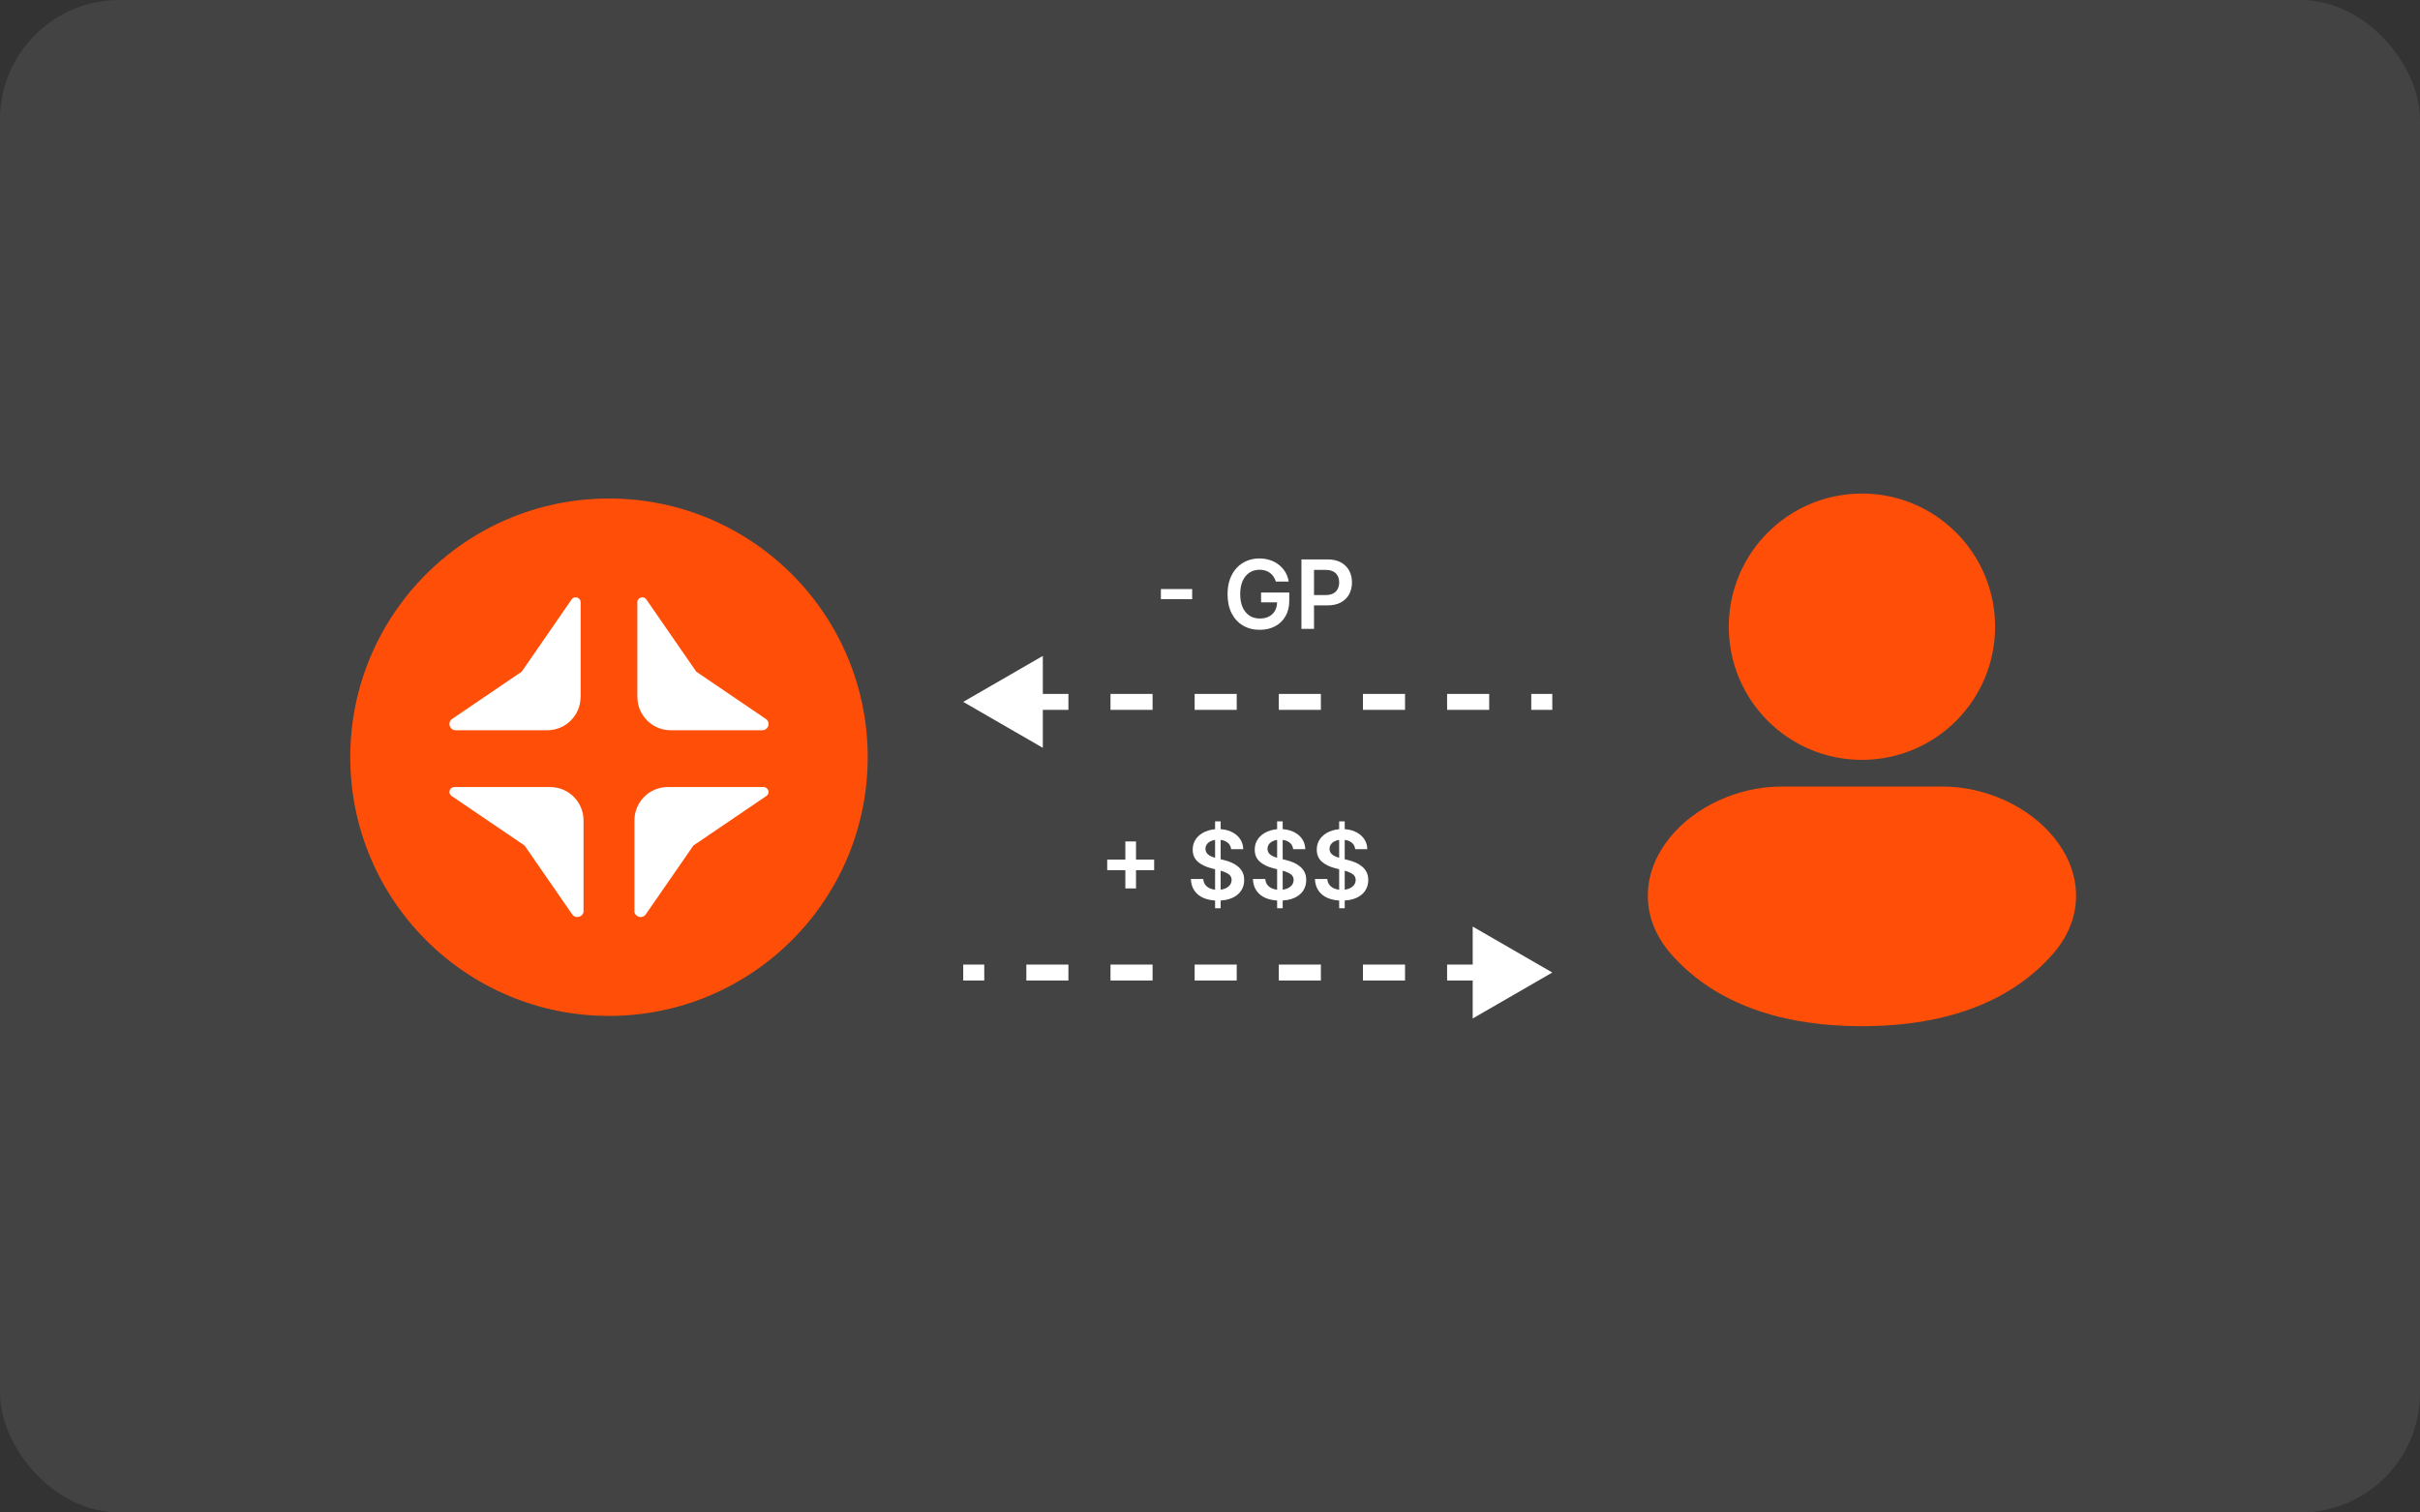 <svg xmlns="http://www.w3.org/2000/svg" width="304" height="190" viewBox="0 0 304 190" fill="none"><rect x="0" y="0" width="304" height="190" fill="#333333" stroke="none"/><rect width="304" height="190" rx="15" fill="#D9D9D9" fill-opacity="0.1"></rect><path d="M76.5 127.622C94.449 127.622 109 113.071 109 95.122C109 77.173 94.449 62.622 76.5 62.622C58.551 62.622 44 77.173 44 95.122C44 113.071 58.551 127.622 76.5 127.622Z" fill="#FF4E08"></path><path d="M72.938 87.59V75.655C72.938 75.047 72.144 74.802 71.805 75.304L65.534 84.378L56.799 90.311C56.157 90.743 56.472 91.735 57.243 91.735H68.746C69.715 91.735 70.661 91.397 71.397 90.789C71.502 90.696 71.607 90.614 71.7 90.509C72.097 90.112 72.401 89.657 72.611 89.166C72.822 88.664 72.927 88.127 72.927 87.578L72.938 87.59Z" fill="white"></path><path d="M73.3 114.437V103.04C73.3 101.942 72.857 100.879 72.074 100.097C71.969 100.003 71.876 99.91 71.77 99.817C71.023 99.209 70.089 98.871 69.12 98.871H57.08C56.472 98.871 56.227 99.653 56.729 99.992L65.897 106.216L71.876 114.858C72.308 115.488 73.312 115.185 73.312 114.426L73.3 114.437Z" fill="white"></path><path d="M80.062 87.59V75.655C80.062 75.047 80.856 74.802 81.195 75.304L87.466 84.378L96.201 90.311C96.843 90.743 96.528 91.735 95.757 91.735H84.254C83.285 91.735 82.339 91.397 81.603 90.789C81.498 90.696 81.393 90.614 81.3 90.509C80.903 90.112 80.599 89.657 80.389 89.166C80.178 88.664 80.073 88.127 80.073 87.578L80.062 87.59Z" fill="white"></path><path d="M79.7 114.437V103.04C79.7 101.942 80.144 100.879 80.926 100.097C81.031 100.003 81.125 99.91 81.23 99.817C81.977 99.209 82.911 98.871 83.881 98.871H95.921C96.528 98.871 96.773 99.653 96.271 99.992L87.104 106.216L81.125 114.858C80.692 115.488 79.688 115.185 79.688 114.426L79.7 114.437Z" fill="white"></path><path fill-rule="evenodd" clip-rule="evenodd" d="M233.898 62C224.659 62 217.17 69.489 217.17 78.728C217.17 87.966 224.659 95.455 233.898 95.455C243.136 95.455 250.625 87.966 250.625 78.728C250.625 69.489 243.136 62 233.898 62Z" fill="#FF4E08"></path><path fill-rule="evenodd" clip-rule="evenodd" d="M223.861 98.801C218.299 98.801 212.949 101.338 209.814 105.158C208.223 107.098 207.104 109.497 207.007 112.156C206.907 114.871 207.888 117.522 209.909 119.834C214.836 125.47 222.701 128.91 233.898 128.91C245.094 128.91 252.96 125.47 257.887 119.834C259.908 117.522 260.888 114.871 260.789 112.156C260.691 109.497 259.573 107.098 257.982 105.158C254.847 101.338 249.497 98.801 243.934 98.801H223.861Z" fill="#FF4E08"></path><path d="M121 88.17L131 82.397V93.944L121 88.17ZM195 88.17V89.17H192.357V88.17V87.17H195V88.17ZM187.071 88.17V89.17H181.786V88.17V87.17H187.071V88.17ZM176.5 88.17V89.17H171.214V88.17V87.17H176.5V88.17ZM165.929 88.17V89.17H160.643V88.17V87.17H165.929V88.17ZM155.357 88.17V89.17H150.071V88.17V87.17H155.357V88.17ZM144.786 88.17V89.17H139.5V88.17V87.17H144.786V88.17ZM134.214 88.17V89.17H128.929V88.17V87.17H134.214V88.17Z" fill="white"></path><path d="M195 122.17L185 116.397V127.944L195 122.17ZM121 122.17V123.17H123.643V122.17V121.17H121V122.17ZM128.929 122.17V123.17H134.214V122.17V121.17H128.929V122.17ZM139.5 122.17V123.17H144.786V122.17V121.17H139.5V122.17ZM150.071 122.17V123.17H155.357V122.17V121.17H150.071V122.17ZM160.643 122.17V123.17H165.929V122.17V121.17H160.643V122.17ZM171.214 122.17V123.17H176.5V122.17V121.17H171.214V122.17ZM181.786 122.17V123.17H187.071V122.17V121.17H181.786V122.17Z" fill="white"></path><path d="M149.76 74.001V75.271H145.831V74.001H149.76ZM160.274 73.06C160.203 72.829 160.105 72.624 159.98 72.442C159.858 72.257 159.71 72.099 159.537 71.969C159.366 71.838 159.17 71.74 158.949 71.675C158.727 71.606 158.485 71.572 158.224 71.572C157.755 71.572 157.338 71.69 156.971 71.926C156.605 72.162 156.316 72.508 156.106 72.966C155.899 73.421 155.795 73.974 155.795 74.628C155.795 75.287 155.899 75.845 156.106 76.303C156.314 76.76 156.602 77.108 156.971 77.347C157.341 77.582 157.77 77.7 158.258 77.7C158.701 77.7 159.085 77.615 159.409 77.445C159.735 77.274 159.987 77.033 160.163 76.72C160.339 76.405 160.427 76.035 160.427 75.612L160.785 75.668H158.416V74.432H161.957V75.48C161.957 76.227 161.798 76.874 161.48 77.419C161.162 77.965 160.724 78.385 160.167 78.68C159.61 78.973 158.971 79.119 158.25 79.119C157.446 79.119 156.74 78.939 156.132 78.578C155.527 78.215 155.054 77.699 154.713 77.031C154.375 76.361 154.206 75.565 154.206 74.645C154.206 73.94 154.305 73.311 154.504 72.757C154.706 72.203 154.987 71.733 155.348 71.347C155.708 70.957 156.132 70.662 156.618 70.46C157.103 70.256 157.632 70.153 158.203 70.153C158.686 70.153 159.136 70.224 159.554 70.367C159.971 70.506 160.342 70.704 160.666 70.963C160.993 71.222 161.261 71.528 161.471 71.883C161.681 72.239 161.819 72.631 161.885 73.06H160.274ZM163.486 79V70.273H166.759C167.429 70.273 167.991 70.398 168.446 70.648C168.903 70.898 169.249 71.242 169.482 71.679C169.717 72.114 169.835 72.608 169.835 73.162C169.835 73.722 169.717 74.219 169.482 74.653C169.246 75.088 168.898 75.43 168.438 75.68C167.977 75.928 167.411 76.051 166.737 76.051H164.568V74.751H166.524C166.916 74.751 167.237 74.683 167.487 74.547C167.737 74.41 167.922 74.223 168.041 73.984C168.163 73.746 168.224 73.472 168.224 73.162C168.224 72.852 168.163 72.579 168.041 72.344C167.922 72.108 167.736 71.925 167.483 71.794C167.233 71.66 166.911 71.594 166.516 71.594H165.067V79H163.486Z" fill="white"></path><path d="M141.366 111.602V105.705H142.705V111.602H141.366ZM139.087 109.322V107.984H144.984V109.322H139.087ZM152.639 114.091V103.182H153.338V114.091H152.639ZM154.654 106.672C154.615 106.3 154.447 106.01 154.152 105.803C153.859 105.595 153.478 105.491 153.01 105.491C152.68 105.491 152.397 105.541 152.162 105.641C151.926 105.74 151.745 105.875 151.62 106.045C151.495 106.216 151.431 106.411 151.429 106.629C151.429 106.811 151.47 106.969 151.552 107.102C151.637 107.236 151.752 107.349 151.897 107.443C152.042 107.534 152.203 107.611 152.379 107.673C152.555 107.736 152.733 107.788 152.912 107.831L153.73 108.036C154.059 108.112 154.376 108.216 154.68 108.347C154.987 108.477 155.261 108.642 155.502 108.841C155.747 109.04 155.94 109.28 156.082 109.561C156.224 109.842 156.295 110.172 156.295 110.55C156.295 111.061 156.164 111.511 155.903 111.901C155.642 112.287 155.264 112.589 154.77 112.808C154.278 113.024 153.683 113.132 152.984 113.132C152.305 113.132 151.716 113.027 151.216 112.817C150.718 112.607 150.329 112.3 150.048 111.896C149.77 111.493 149.619 111.001 149.596 110.422H151.152C151.174 110.726 151.268 110.979 151.433 111.18C151.598 111.382 151.812 111.533 152.076 111.632C152.343 111.732 152.642 111.781 152.971 111.781C153.315 111.781 153.616 111.73 153.875 111.628C154.136 111.523 154.341 111.378 154.488 111.193C154.636 111.006 154.711 110.787 154.714 110.537C154.711 110.31 154.645 110.122 154.514 109.974C154.383 109.824 154.2 109.699 153.964 109.599C153.731 109.497 153.458 109.406 153.146 109.327L152.153 109.071C151.434 108.886 150.866 108.607 150.449 108.232C150.034 107.854 149.826 107.352 149.826 106.727C149.826 106.213 149.966 105.763 150.244 105.376C150.525 104.99 150.907 104.69 151.39 104.477C151.873 104.261 152.42 104.153 153.031 104.153C153.65 104.153 154.193 104.261 154.659 104.477C155.127 104.69 155.495 104.987 155.762 105.368C156.029 105.746 156.167 106.18 156.176 106.672H154.654ZM160.432 114.091V103.182H161.131V114.091H160.432ZM162.447 106.672C162.408 106.3 162.24 106.01 161.945 105.803C161.652 105.595 161.271 105.491 160.803 105.491C160.473 105.491 160.19 105.541 159.955 105.641C159.719 105.74 159.538 105.875 159.413 106.045C159.288 106.216 159.224 106.411 159.222 106.629C159.222 106.811 159.263 106.969 159.345 107.102C159.43 107.236 159.545 107.349 159.69 107.443C159.835 107.534 159.996 107.611 160.172 107.673C160.348 107.736 160.526 107.788 160.705 107.831L161.523 108.036C161.852 108.112 162.169 108.216 162.473 108.347C162.78 108.477 163.054 108.642 163.295 108.841C163.54 109.04 163.733 109.28 163.875 109.561C164.017 109.842 164.088 110.172 164.088 110.55C164.088 111.061 163.957 111.511 163.696 111.901C163.435 112.287 163.057 112.589 162.562 112.808C162.071 113.024 161.476 113.132 160.777 113.132C160.098 113.132 159.509 113.027 159.009 112.817C158.511 112.607 158.122 112.3 157.841 111.896C157.563 111.493 157.412 111.001 157.389 110.422H158.945C158.967 110.726 159.061 110.979 159.226 111.18C159.391 111.382 159.605 111.533 159.869 111.632C160.136 111.732 160.435 111.781 160.764 111.781C161.108 111.781 161.409 111.73 161.668 111.628C161.929 111.523 162.134 111.378 162.281 111.193C162.429 111.006 162.504 110.787 162.507 110.537C162.504 110.31 162.438 110.122 162.307 109.974C162.176 109.824 161.993 109.699 161.757 109.599C161.524 109.497 161.251 109.406 160.939 109.327L159.946 109.071C159.227 108.886 158.659 108.607 158.241 108.232C157.827 107.854 157.619 107.352 157.619 106.727C157.619 106.213 157.759 105.763 158.037 105.376C158.318 104.99 158.7 104.69 159.183 104.477C159.666 104.261 160.213 104.153 160.824 104.153C161.443 104.153 161.986 104.261 162.452 104.477C162.92 104.69 163.288 104.987 163.555 105.368C163.822 105.746 163.96 106.18 163.969 106.672H162.447ZM168.225 114.091V103.182H168.924V114.091H168.225ZM170.24 106.672C170.201 106.3 170.033 106.01 169.738 105.803C169.445 105.595 169.064 105.491 168.596 105.491C168.266 105.491 167.983 105.541 167.748 105.641C167.512 105.74 167.331 105.875 167.206 106.045C167.081 106.216 167.017 106.411 167.015 106.629C167.015 106.811 167.056 106.969 167.138 107.102C167.223 107.236 167.338 107.349 167.483 107.443C167.628 107.534 167.789 107.611 167.965 107.673C168.141 107.736 168.319 107.788 168.498 107.831L169.316 108.036C169.645 108.112 169.962 108.216 170.266 108.347C170.573 108.477 170.847 108.642 171.088 108.841C171.333 109.04 171.526 109.28 171.668 109.561C171.81 109.842 171.881 110.172 171.881 110.55C171.881 111.061 171.75 111.511 171.489 111.901C171.228 112.287 170.85 112.589 170.355 112.808C169.864 113.024 169.269 113.132 168.57 113.132C167.891 113.132 167.301 113.027 166.801 112.817C166.304 112.607 165.915 112.3 165.634 111.896C165.355 111.493 165.205 111.001 165.182 110.422H166.738C166.76 110.726 166.854 110.979 167.019 111.18C167.184 111.382 167.398 111.533 167.662 111.632C167.929 111.732 168.228 111.781 168.557 111.781C168.901 111.781 169.202 111.73 169.461 111.628C169.722 111.523 169.926 111.378 170.074 111.193C170.222 111.006 170.297 110.787 170.3 110.537C170.297 110.31 170.23 110.122 170.1 109.974C169.969 109.824 169.786 109.699 169.55 109.599C169.317 109.497 169.044 109.406 168.732 109.327L167.739 109.071C167.02 108.886 166.452 108.607 166.034 108.232C165.62 107.854 165.412 107.352 165.412 106.727C165.412 106.213 165.551 105.763 165.83 105.376C166.111 104.99 166.493 104.69 166.976 104.477C167.459 104.261 168.006 104.153 168.617 104.153C169.236 104.153 169.779 104.261 170.245 104.477C170.713 104.69 171.081 104.987 171.348 105.368C171.615 105.746 171.753 106.18 171.762 106.672H170.24Z" fill="white"></path></svg>